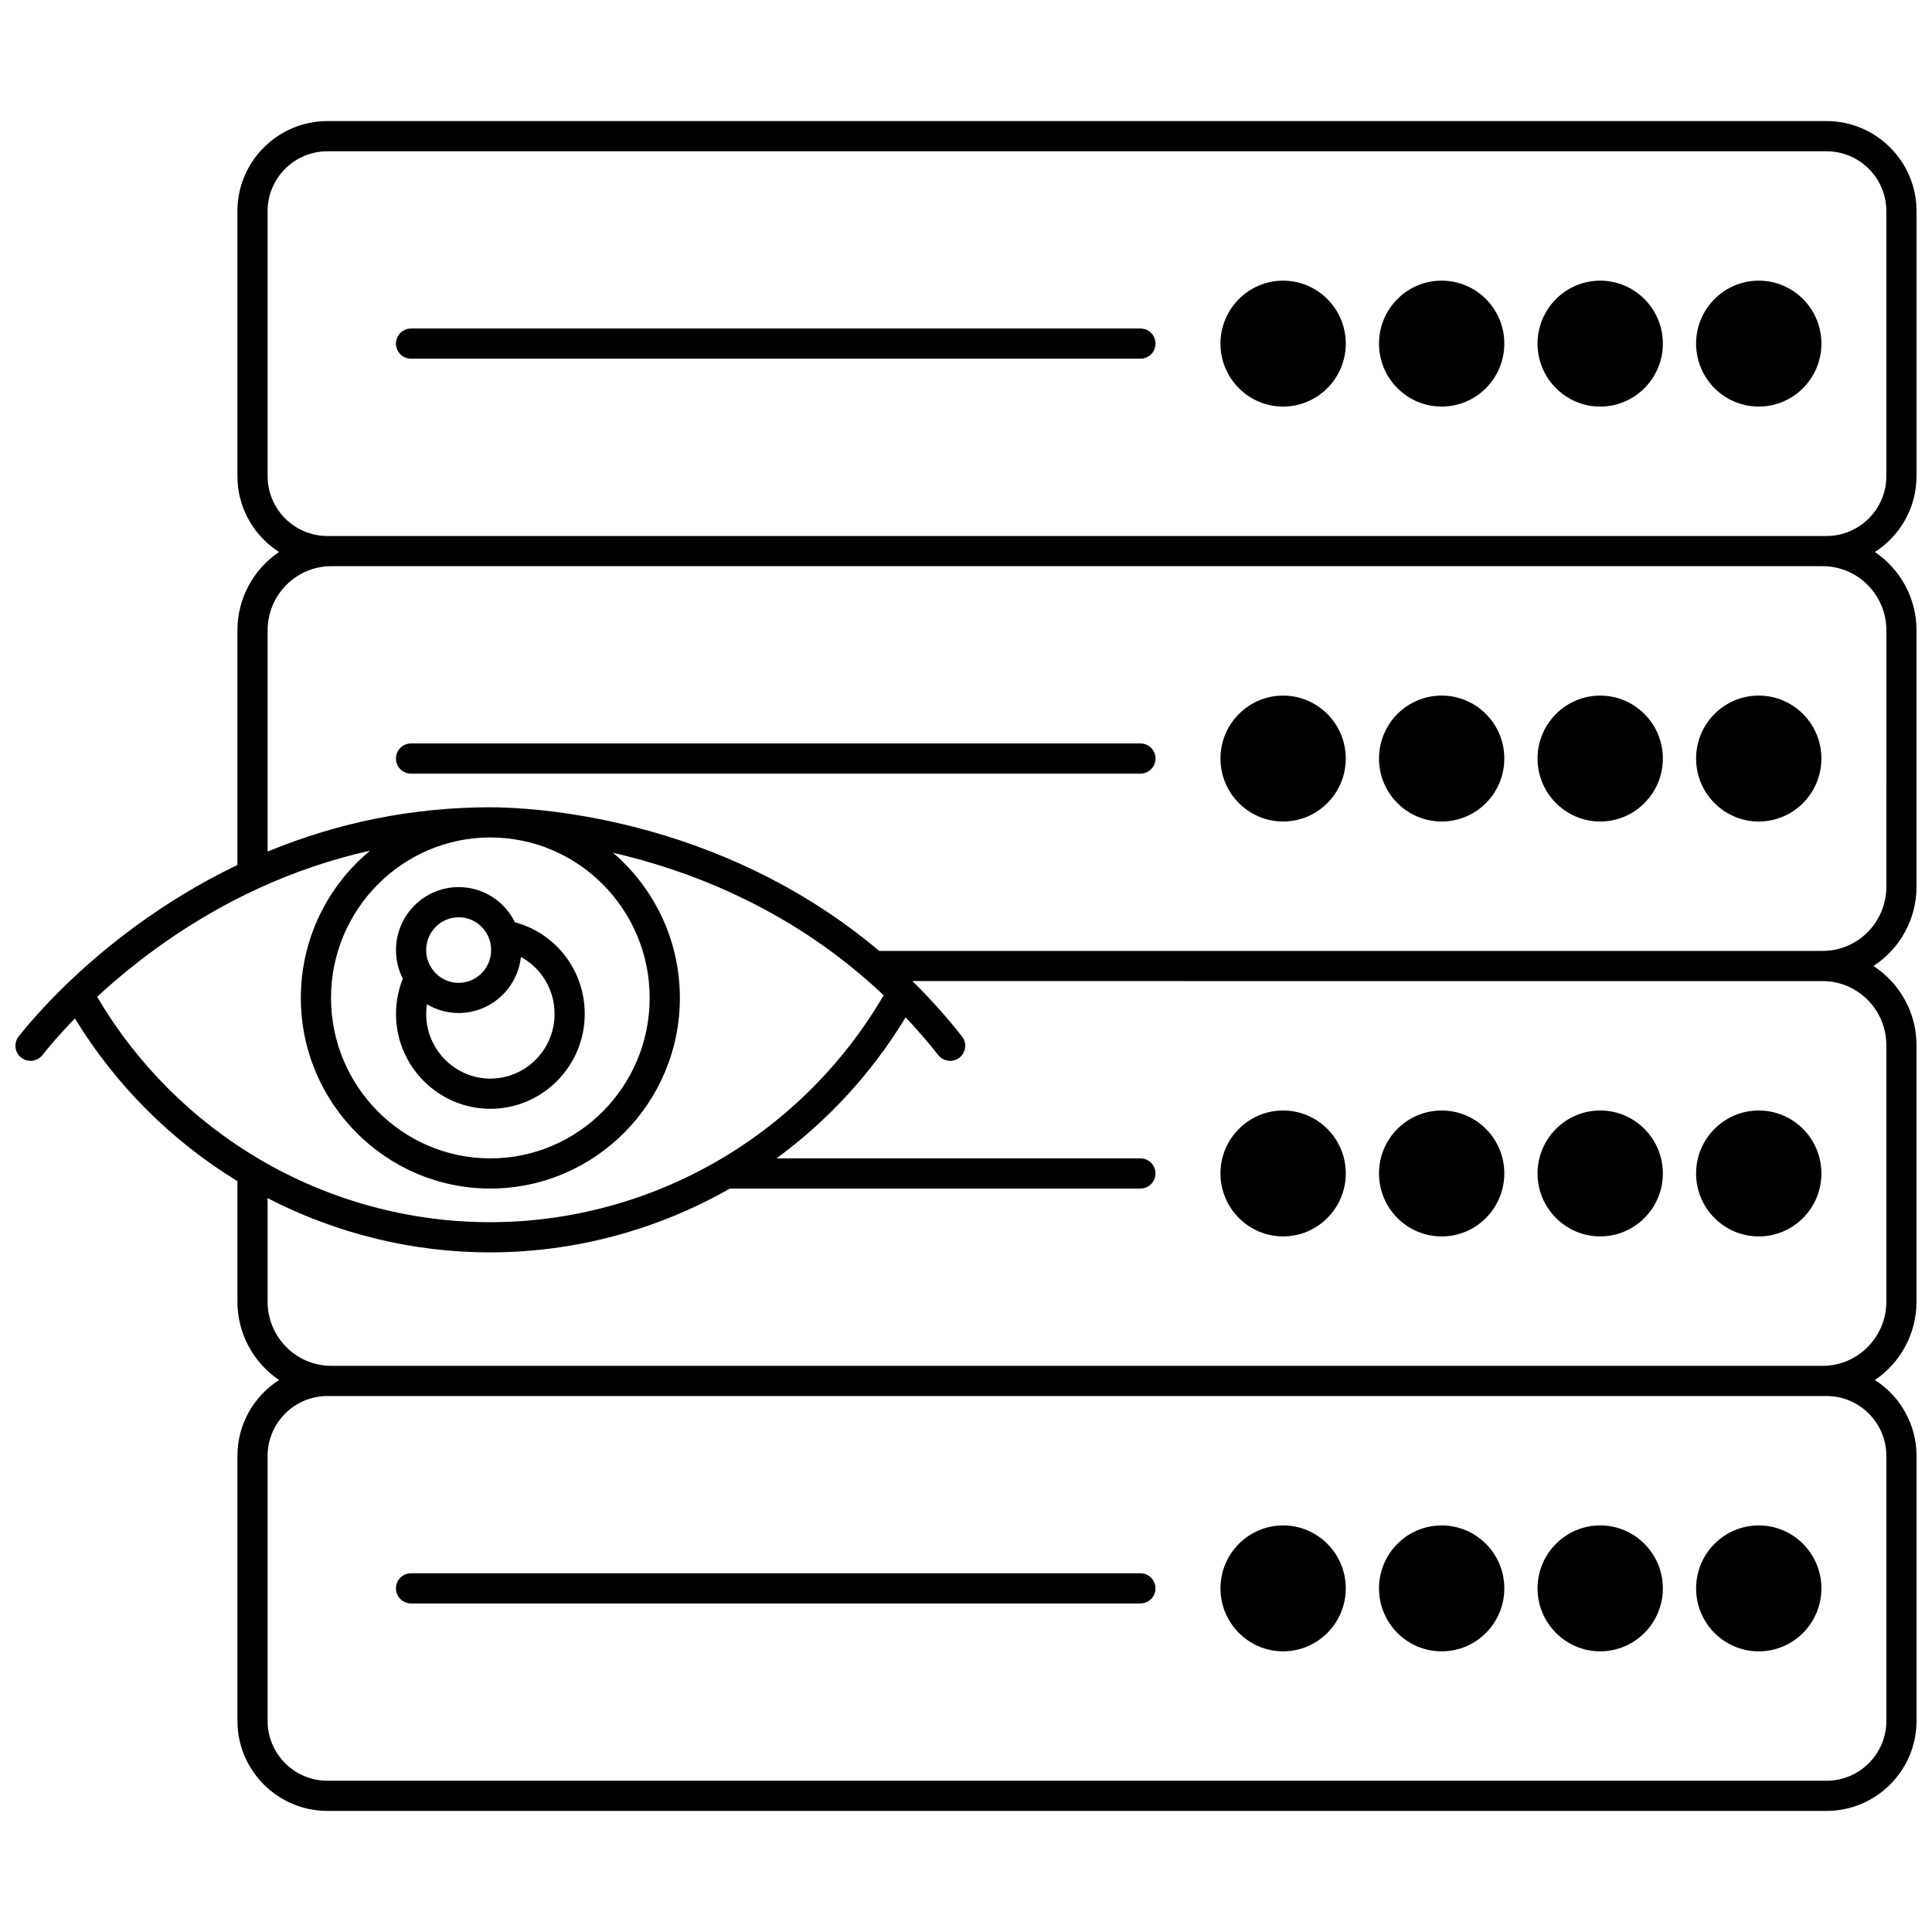 <?xml version="1.0" encoding="UTF-8"?>
<!-- Uploaded to: SVG Find, www.svgrepo.com, Generator: SVG Find Mixer Tools -->
<svg width="800px" height="800px" version="1.1" viewBox="144 144 512 512" xmlns="http://www.w3.org/2000/svg">
 <defs>
  <clipPath id="a">
   <path d="m148.09 176h503.81v448h-503.81z"/>
  </clipPath>
 </defs>
 <g clip-path="url(#a)">
  <path d="m651.9 270.18v-70.23c0-13.156-10.703-23.863-23.859-23.863h-397.26c-13.16 0-23.863 10.707-23.863 23.863v70.234c0 8.438 4.406 15.859 11.031 20.102-6.648 4.496-11.031 12.125-11.031 20.77v62.18c-20.352 9.738-35.641 22.316-44.996 31.312-6.598 6.352-10.957 11.574-12.969 14.117-1.371 1.73-1.074 4.246 0.66 5.617 0.734 0.578 1.609 0.859 2.477 0.859 1.18 0 2.352-0.52 3.141-1.52 1.496-1.891 4.383-5.363 8.625-9.719 10.723 17.586 25.5 32.383 43.066 43.113v31.934c0 8.645 4.383 16.277 11.031 20.77-6.629 4.242-11.031 11.668-11.031 20.102v70.234c0 13.156 10.703 23.859 23.859 23.859h397.26c13.156 0 23.859-10.703 23.859-23.859v-70.234c0-8.438-4.406-15.859-11.031-20.102 6.644-4.492 11.027-12.125 11.027-20.77v-67.934c0-8.805-4.551-16.555-11.406-21.012 6.856-4.457 11.406-12.207 11.406-21.012v-67.934c0-8.645-4.383-16.277-11.031-20.77 6.625-4.246 11.031-11.672 11.031-20.109zm-482.16 137.99c9.41-8.711 23.926-20.098 42.844-28.777 9.57-4.391 19.426-7.711 29.5-9.961-11.203 9.273-18.359 23.32-18.359 39.023 0 27.859 22.531 50.52 50.223 50.52 27.691 0 50.223-22.664 50.223-50.52 0-15.395-6.887-29.195-17.719-38.469 19.301 4.449 44.008 13.734 66.484 33.043 0.059 0.051 0.113 0.098 0.176 0.141 1.789 1.543 3.461 3.059 5.074 4.586-10.574 18.109-25.656 33.203-43.797 43.766-18.371 10.691-39.273 16.352-60.438 16.371h-0.105c-21.344 0-42.398-5.731-60.895-16.574-17.836-10.453-32.711-25.332-43.211-43.148zm146.43 0.289c0 23.449-18.941 42.523-42.223 42.523s-42.223-19.074-42.223-42.523 18.941-42.523 42.223-42.523c23.281-0.004 42.223 19.074 42.223 42.523zm311.87 105.5c8.746 0 15.863 7.117 15.863 15.863v70.234c0 8.746-7.117 15.863-15.863 15.863h-397.26c-8.746 0-15.863-7.117-15.863-15.863v-70.234c0-8.746 7.117-15.863 15.863-15.863zm15.863-92.945v67.934c0 9.383-7.57 17.012-16.875 17.012h-395.24c-9.305 0-16.875-7.633-16.875-17.012v-27.43c18.215 9.414 38.438 14.375 58.918 14.375h0.113c22.207-0.02 44.129-5.871 63.484-16.914h108.79c2.207 0 4-1.789 4-4 0-2.207-1.789-4-4-4h-96.445c13.738-10.062 25.375-22.762 34.23-37.375 3.008 3.188 5.91 6.535 8.656 10.012 1.367 1.734 3.883 2.027 5.617 0.66 1.734-1.367 2.027-3.883 0.66-5.617-4.035-5.113-8.391-9.98-12.93-14.457-0.07-0.07-0.145-0.141-0.215-0.211l241.24 0.008c9.305 0 16.875 7.633 16.875 17.016zm0-42.023c0 9.383-7.57 17.012-16.875 17.012h-250.03c-42.996-36.215-93.328-38.066-103.05-38.066-20.355 0-40.18 3.953-59.027 11.734v-58.617c0-9.383 7.57-17.012 16.875-17.012h395.24c9.305 0 16.875 7.633 16.875 17.012zm0-108.81c0 8.746-7.117 15.863-15.863 15.863h-1.008l-395.24 0.004h-1.008c-8.746 0-15.863-7.117-15.863-15.863l-0.004-70.234c0-8.75 7.117-15.863 15.867-15.863h397.26c8.742 0 15.859 7.113 15.859 15.863z"/>
 </g>
 <path d="m446.22 231.06h-193.29c-2.207 0-4 1.789-4 4 0 2.207 1.789 4 4 4h193.29c2.207 0 4-1.789 4-4s-1.789-4-3.996-4z"/>
 <path d="m484.04 218.38c-9.156 0-16.605 7.484-16.605 16.684s7.449 16.684 16.605 16.684 16.605-7.484 16.605-16.684-7.449-16.684-16.605-16.684z"/>
 <path d="m542.66 235.06c0 9.211-7.434 16.684-16.605 16.684-9.168 0-16.605-7.473-16.605-16.684 0-9.215 7.438-16.684 16.605-16.684 9.172 0 16.605 7.469 16.605 16.684"/>
 <path d="m568.07 218.38c-9.156 0-16.605 7.484-16.605 16.684s7.449 16.684 16.605 16.684 16.605-7.484 16.605-16.684-7.449-16.684-16.605-16.684z"/>
 <path d="m626.69 235.06c0 9.211-7.434 16.684-16.602 16.684-9.172 0-16.605-7.473-16.605-16.684 0-9.215 7.434-16.684 16.605-16.684 9.168 0 16.602 7.469 16.602 16.684"/>
 <path d="m446.22 341.02h-193.29c-2.207 0-4 1.789-4 4 0 2.207 1.789 4 4 4h193.29c2.207 0 4-1.789 4-4 0-2.207-1.789-4-3.996-4z"/>
 <path d="m484.04 328.34c-9.156 0-16.605 7.484-16.605 16.684s7.449 16.684 16.605 16.684 16.605-7.484 16.605-16.684-7.449-16.684-16.605-16.684z"/>
 <path d="m542.66 345.02c0 9.215-7.434 16.684-16.605 16.684-9.168 0-16.605-7.469-16.605-16.684 0-9.215 7.438-16.684 16.605-16.684 9.172 0 16.605 7.469 16.605 16.684"/>
 <path d="m568.07 328.34c-9.156 0-16.605 7.484-16.605 16.684s7.449 16.684 16.605 16.684 16.605-7.484 16.605-16.684-7.449-16.684-16.605-16.684z"/>
 <path d="m626.69 345.02c0 9.215-7.434 16.684-16.602 16.684-9.172 0-16.605-7.469-16.605-16.684 0-9.215 7.434-16.684 16.605-16.684 9.168 0 16.602 7.469 16.602 16.684"/>
 <path d="m484.04 471.66c9.156 0 16.605-7.484 16.605-16.684 0-9.199-7.449-16.684-16.605-16.684s-16.605 7.484-16.605 16.684c0.004 9.199 7.453 16.684 16.605 16.684z"/>
 <path d="m542.66 454.98c0 9.215-7.434 16.684-16.605 16.684-9.168 0-16.605-7.469-16.605-16.684 0-9.215 7.438-16.684 16.605-16.684 9.172 0 16.605 7.469 16.605 16.684"/>
 <path d="m568.07 471.66c9.156 0 16.605-7.484 16.605-16.684 0-9.199-7.449-16.684-16.605-16.684s-16.605 7.484-16.605 16.684c0.004 9.199 7.449 16.684 16.605 16.684z"/>
 <path d="m626.69 454.98c0 9.215-7.434 16.684-16.602 16.684-9.172 0-16.605-7.469-16.605-16.684 0-9.215 7.434-16.684 16.605-16.684 9.168 0 16.602 7.469 16.602 16.684"/>
 <path d="m252.93 568.93h193.29c2.207 0 4-1.789 4-4 0-2.207-1.789-4-4-4l-193.29 0.004c-2.207 0-4 1.789-4 4 0.004 2.207 1.793 3.996 4 3.996z"/>
 <path d="m484.04 581.62c9.156 0 16.605-7.484 16.605-16.684s-7.449-16.684-16.605-16.684-16.605 7.484-16.605 16.684c0.004 9.199 7.453 16.684 16.605 16.684z"/>
 <path d="m542.66 564.94c0 9.211-7.434 16.684-16.605 16.684-9.168 0-16.605-7.473-16.605-16.684 0-9.215 7.438-16.684 16.605-16.684 9.172 0 16.605 7.469 16.605 16.684"/>
 <path d="m568.07 581.62c9.156 0 16.605-7.484 16.605-16.684s-7.449-16.684-16.605-16.684-16.605 7.484-16.605 16.684c0.004 9.199 7.449 16.684 16.605 16.684z"/>
 <path d="m626.69 564.94c0 9.211-7.434 16.684-16.602 16.684-9.172 0-16.605-7.473-16.605-16.684 0-9.215 7.434-16.684 16.605-16.684 9.168 0 16.602 7.469 16.602 16.684"/>
 <path d="m273.95 437.84c13.789 0 25.012-11.281 25.012-25.152 0-11.508-7.664-21.383-18.52-24.285-2.758-5.652-8.477-9.312-14.895-9.312-9.156 0-16.605 7.484-16.605 16.684 0 2.664 0.625 5.238 1.809 7.562-1.18 2.961-1.809 6.152-1.809 9.352 0 13.867 11.219 25.152 25.008 25.152zm17.016-25.152c0 9.457-7.633 17.152-17.012 17.152-9.383 0-17.012-7.695-17.012-17.152 0-0.859 0.07-1.707 0.191-2.539 2.519 1.488 5.418 2.309 8.414 2.309 8.539 0 15.586-6.512 16.496-14.852 5.375 2.918 8.922 8.613 8.922 15.082zm-25.422-25.602c3.742 0 7.035 2.41 8.191 5.996 0.277 0.855 0.418 1.762 0.418 2.691 0 4.789-3.859 8.688-8.605 8.688-2.789 0-5.418-1.375-7.035-3.691-1.027-1.461-1.57-3.188-1.57-4.996-0.004-4.789 3.856-8.688 8.602-8.688z"/>
</svg>